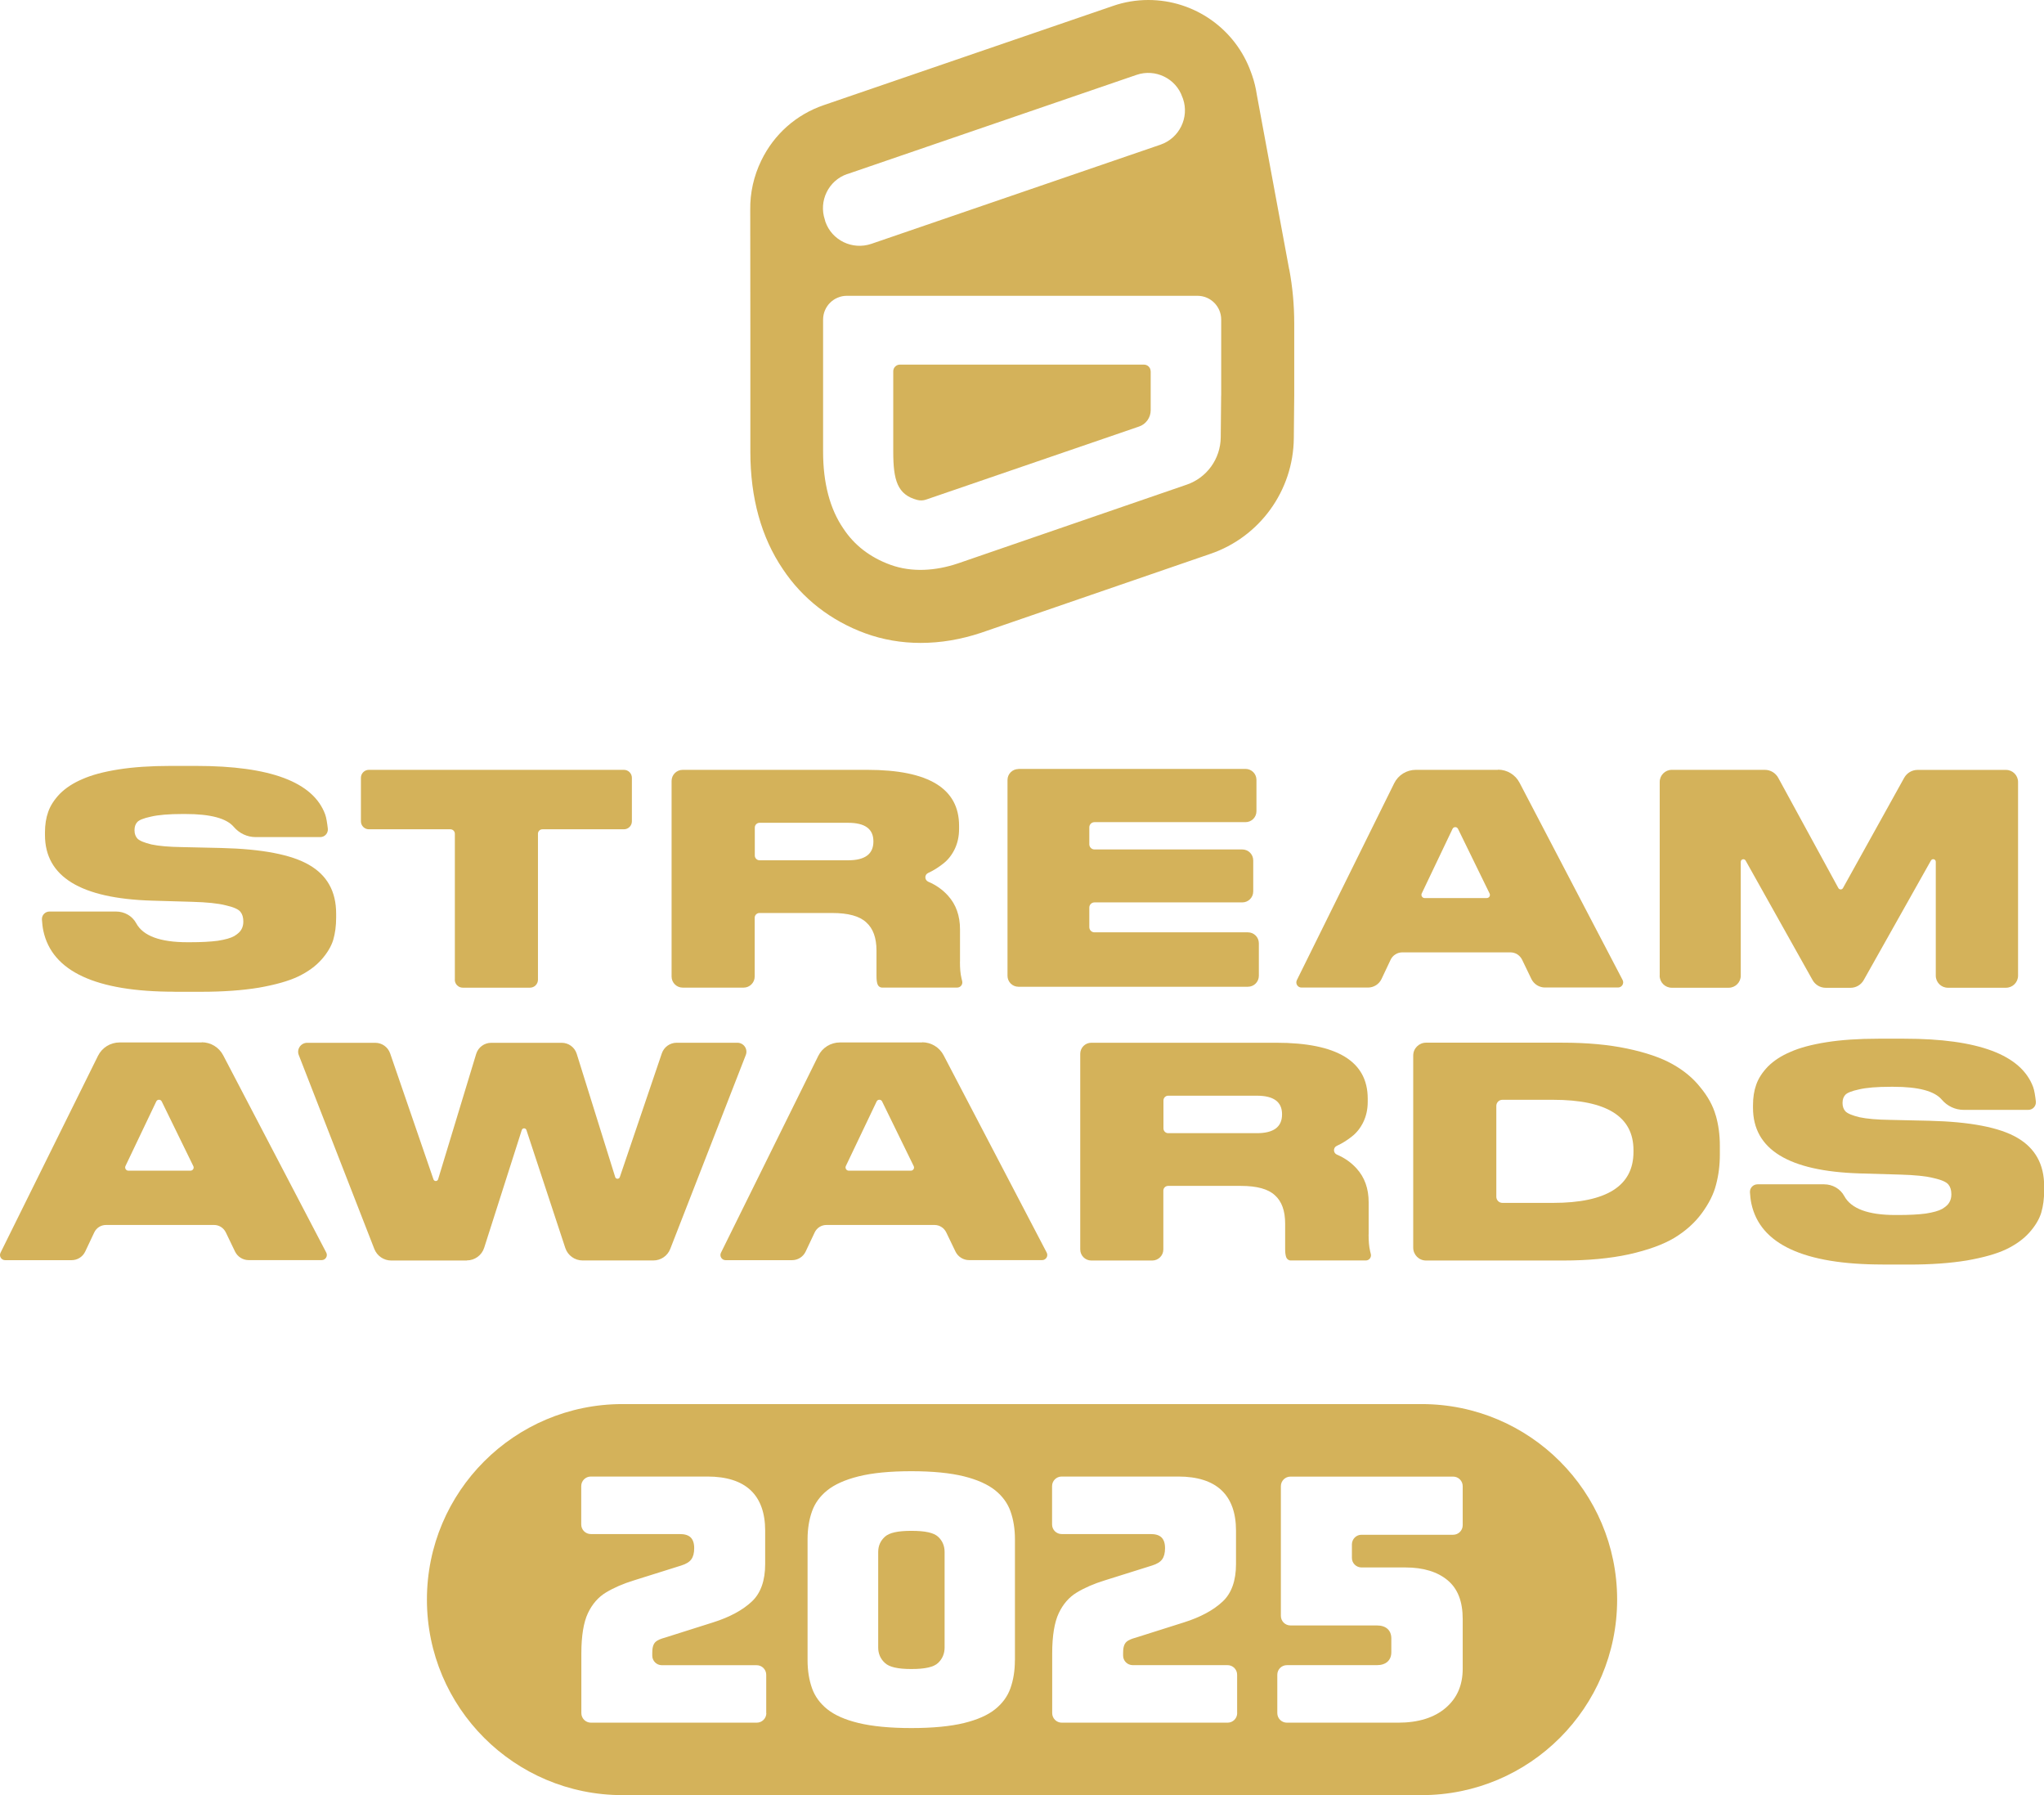 <?xml version="1.0" encoding="UTF-8"?>
<svg id="Ebene_2" data-name="Ebene 2" xmlns="http://www.w3.org/2000/svg" viewBox="0 0 349.03 306.47">
  <defs>
    <style>
      .cls-1 {
        fill: #d4b25a;
      }
    </style>
  </defs>
  <g id="Ebene_1-2" data-name="Ebene 1">
    <g>
      <g id="Infos">
        <g>
          <g>
            <path class="cls-1" d="M79.71,215.2h-12.9c-1.28,0-2.42-.78-2.89-1.97l-12.9-33.1c-.4-1.01.35-2.1,1.44-2.1h11.62c1.14,0,2.16.72,2.54,1.81l7.4,21.51c.13.38.68.37.79-.02l6.5-21.4c.34-1.13,1.39-1.9,2.57-1.9h12.04c1.17,0,2.21.76,2.56,1.88l6.57,21.04c.12.39.66.39.79,0l7.17-21.11c.37-1.09,1.39-1.82,2.54-1.82h10.36c1.09,0,1.84,1.09,1.44,2.1l-12.9,33.1c-.46,1.19-1.61,1.97-2.89,1.97h-12.08c-1.34,0-2.53-.86-2.95-2.13l-6.64-20.14c-.13-.38-.67-.38-.79,0l-6.42,20.1c-.41,1.29-1.61,2.16-2.96,2.16v.02Z"/>
            <path class="cls-1" d="M292.97,190.41c-.46-1.63-1.33-3.21-2.6-4.75-1.23-1.57-2.83-2.9-4.8-4s-4.55-1.98-7.75-2.65c-3.2-.67-6.86-1-10.99-1h-23.32c-1.2,0-2.19.97-2.19,2.19v32.81c0,1.2.97,2.19,2.19,2.19h23.38c4.27,0,8.01-.35,11.24-1.05,3.27-.73,5.85-1.67,7.75-2.8,1.93-1.17,3.5-2.57,4.7-4.2,1.23-1.67,2.05-3.3,2.45-4.9.43-1.6.65-3.31.65-5.15v-1.5c0-1.87-.24-3.6-.7-5.19h0ZM278.93,196.66c0,5.8-4.59,8.7-13.74,8.7h-8.64c-.57,0-1.04-.46-1.04-1.04v-15.52c0-.57.46-1.04,1.04-1.04h8.64c9.16,0,13.74,2.86,13.74,8.6v.3h0Z"/>
            <path class="cls-1" d="M29.8,169.31c-13.44,0-20.92-3.47-22.4-10.41-.13-.59-.2-1.3-.24-1.91-.05-.75.55-1.37,1.29-1.37h11.37c1.42,0,2.77.75,3.44,2,1.17,2.16,4.08,3.24,8.74,3.24h.45c1.9,0,3.48-.08,4.75-.25,1.26-.2,2.2-.46,2.8-.8.6-.37,1-.73,1.2-1.1.24-.4.35-.85.35-1.35v-.05c0-.7-.17-1.25-.5-1.65-.34-.43-1.17-.8-2.5-1.1-1.33-.34-3.24-.53-5.74-.6l-6.89-.2c-12.16-.37-18.24-4.1-18.24-11.2v-.45c0-1.3.18-2.47.55-3.5.37-1.07,1.04-2.1,2-3.1,1-1,2.29-1.84,3.85-2.5,1.57-.7,3.62-1.25,6.15-1.65,2.53-.4,5.48-.6,8.84-.6h4.45c12.63,0,19.96,2.75,22,8.26.21.56.36,1.58.46,2.45.08.77-.51,1.44-1.29,1.44h-11.05c-1.44,0-2.79-.65-3.72-1.74-1.24-1.47-3.99-2.2-8.25-2.2h-.5c-2.33,0-4.13.15-5.4.45-1.26.27-2.05.59-2.35.95-.3.34-.45.78-.45,1.35v.05c0,.56.17,1.04.5,1.4.37.37,1.17.7,2.4,1,1.26.27,3,.42,5.19.45l6.7.15c6.99.17,12.01,1.13,15.04,2.9,3.06,1.77,4.6,4.53,4.6,8.3v.7c0,1.4-.17,2.67-.5,3.8-.34,1.1-1,2.22-2,3.35-1,1.13-2.33,2.1-4,2.9-1.63.77-3.86,1.4-6.7,1.9-2.8.46-6.08.7-9.84.7h-4.55v-.02Z"/>
            <path class="cls-1" d="M77.67,167.26v-24.92c0-.42-.34-.76-.76-.76h-13.92c-.75,0-1.36-.61-1.36-1.36v-7.43c0-.75.61-1.36,1.36-1.36h43.55c.75,0,1.36.61,1.36,1.36v7.43c0,.75-.61,1.36-1.36,1.36h-13.92c-.42,0-.76.34-.76.76v24.92c0,.75-.61,1.36-1.36,1.36h-11.48c-.75,0-1.36-.61-1.36-1.36h0Z"/>
            <path class="cls-1" d="M163.93,164.16v-5.5c0-2.33-.69-4.25-2.05-5.75-.91-1.01-2.03-1.81-3.37-2.38-.65-.28-.67-1.19-.03-1.49l.14-.07c.8-.37,1.6-.87,2.4-1.5.83-.63,1.5-1.47,2-2.5.5-1.04.75-2.19.75-3.45v-.55c0-6.36-5.22-9.54-15.65-9.54h-31.55c-1.04,0-1.89.85-1.89,1.89v33.4c0,1.04.85,1.89,1.89,1.89h10.41c1.04,0,1.89-.85,1.89-1.89v-10.04c0-.45.37-.81.81-.81h12.44c2.73,0,4.66.53,5.8,1.6,1.17,1.04,1.75,2.65,1.75,4.84v4.35c0,.55.05,1.01.17,1.36s.42.58.78.58h12.83c.57,0,.99-.54.85-1.1-.04-.15-.08-.3-.11-.44-.21-.91-.27-1.74-.27-2.91h0ZM149.14,143.67c0,2.13-1.43,3.2-4.3,3.2h-15.14c-.45,0-.81-.37-.81-.81v-4.78c0-.45.37-.81.81-.81h15.14c2.86,0,4.3,1.05,4.3,3.15v.05Z"/>
            <path class="cls-1" d="M173.89,131.27h38.79c1.04,0,1.87.84,1.87,1.87v5.35c0,1.04-.84,1.87-1.87,1.87h-25.79c-.48,0-.88.39-.88.88v2.9c0,.48.39.88.88.88h25.24c1.04,0,1.87.84,1.87,1.87v5.3c0,1.04-.84,1.87-1.87,1.87h-25.24c-.48,0-.88.39-.88.88v3.35c0,.48.39.88.88.88h26.2c1.04,0,1.87.84,1.87,1.87v5.55c0,1.04-.84,1.87-1.87,1.87h-39.18c-1.04,0-1.87-.84-1.87-1.87v-33.43c0-1.04.84-1.87,1.87-1.87v-.02Z"/>
            <path class="cls-1" d="M255.79,131.43h-14.03c-1.57,0-3,.89-3.69,2.29l-16.62,33.61c-.29.59.14,1.27.79,1.27h11.35c.99,0,1.9-.57,2.32-1.47l1.55-3.28c.37-.77,1.14-1.26,2-1.26h18.46c.85,0,1.61.49,1.99,1.25l1.59,3.3c.43.88,1.33,1.45,2.32,1.45h12.47c.66,0,1.09-.7.78-1.29l-17.6-33.68c-.71-1.36-2.12-2.22-3.66-2.22l-.02.02ZM242.77,152.54l5.26-11.03c.19-.4.75-.4.94,0l5.39,11.03c.18.37-.08.78-.49.78h-10.6c-.4,0-.66-.42-.5-.78h0Z"/>
            <path class="cls-1" d="M283.41,166.56v-33.07c0-1.13.92-2.06,2.06-2.06h15.89c.95,0,1.83.52,2.29,1.36l10.27,18.83c.17.3.61.3.78,0l10.46-18.84c.46-.82,1.33-1.34,2.28-1.34h15.1c1.13,0,2.06.92,2.06,2.06v33.07c0,1.13-.92,2.06-2.06,2.06h-9.93c-1.13,0-2.06-.92-2.06-2.06v-19.44c0-.46-.6-.62-.83-.21l-11.48,20.41c-.46.81-1.31,1.31-2.24,1.31h-4.24c-.93,0-1.79-.5-2.25-1.32l-11.43-20.4c-.22-.4-.83-.24-.83.21v19.44c0,1.13-.92,2.06-2.06,2.06h-9.73c-1.13,0-2.06-.92-2.06-2.06h0Z"/>
            <path class="cls-1" d="M34.45,177.97h-14.03c-1.57,0-3,.89-3.69,2.29L.09,213.87c-.29.59.14,1.27.79,1.27h11.35c.99,0,1.9-.57,2.32-1.47l1.55-3.28c.37-.77,1.14-1.26,2-1.26h18.46c.85,0,1.61.49,1.99,1.25l1.59,3.3c.43.88,1.33,1.45,2.32,1.45h12.47c.66,0,1.09-.7.78-1.29l-17.6-33.68c-.71-1.36-2.12-2.22-3.66-2.22v.02ZM21.42,199.08l5.26-11.03c.19-.4.75-.4.94,0l5.39,11.03c.18.37-.08.78-.49.78h-10.6c-.4,0-.66-.42-.5-.78Z"/>
            <path class="cls-1" d="M157.45,177.97h-14.03c-1.57,0-3,.89-3.69,2.29l-16.62,33.61c-.29.59.14,1.27.79,1.27h11.35c.99,0,1.9-.57,2.32-1.47l1.55-3.28c.37-.77,1.14-1.26,2-1.26h18.46c.85,0,1.61.49,1.99,1.25l1.59,3.3c.43.88,1.33,1.45,2.32,1.45h12.47c.66,0,1.09-.7.78-1.29l-17.6-33.68c-.71-1.36-2.12-2.22-3.66-2.22l-.02.02ZM144.43,199.08l5.26-11.03c.19-.4.75-.4.94,0l5.39,11.03c.18.37-.08.78-.49.78h-10.6c-.4,0-.66-.42-.5-.78h0Z"/>
            <path class="cls-1" d="M321.46,215.88c-13.44,0-20.92-3.47-22.4-10.41-.13-.59-.2-1.3-.24-1.91-.05-.75.55-1.37,1.29-1.37h11.37c1.42,0,2.77.75,3.44,2,1.17,2.16,4.08,3.24,8.74,3.24h.45c1.9,0,3.48-.08,4.75-.25,1.26-.2,2.2-.46,2.8-.8.6-.37,1-.73,1.2-1.1.24-.4.35-.85.35-1.35v-.05c0-.7-.17-1.25-.5-1.65-.34-.43-1.17-.8-2.5-1.1-1.33-.34-3.24-.53-5.74-.6l-6.89-.2c-12.16-.37-18.24-4.1-18.24-11.2v-.45c0-1.3.18-2.47.55-3.5.37-1.07,1.04-2.1,2-3.1,1-1,2.29-1.84,3.85-2.5,1.57-.7,3.62-1.25,6.15-1.65,2.53-.4,5.48-.6,8.84-.6h4.45c12.63,0,19.96,2.75,22,8.26.21.56.36,1.58.46,2.45.08.77-.51,1.44-1.29,1.44h-11.05c-1.44,0-2.79-.65-3.72-1.74-1.24-1.47-3.99-2.2-8.25-2.2h-.5c-2.33,0-4.13.15-5.4.45-1.26.27-2.05.59-2.35.95-.3.34-.45.78-.45,1.35v.05c0,.56.17,1.04.5,1.4.37.37,1.17.7,2.4,1,1.26.27,3,.42,5.19.45l6.7.15c6.99.17,12.01,1.13,15.04,2.9,3.06,1.77,4.6,4.53,4.6,8.3v.7c0,1.4-.17,2.67-.5,3.8-.34,1.1-1,2.22-2,3.35s-2.33,2.1-4,2.9c-1.63.77-3.86,1.4-6.7,1.9-2.8.46-6.08.7-9.84.7h-4.55v-.02Z"/>
            <path class="cls-1" d="M233.71,210.75v-5.5c0-2.33-.69-4.25-2.05-5.75-.91-1.01-2.03-1.81-3.37-2.38-.65-.28-.67-1.19-.03-1.49l.14-.07c.8-.37,1.6-.87,2.4-1.5.83-.63,1.5-1.47,2-2.5.5-1.04.75-2.19.75-3.45v-.55c0-6.36-5.22-9.54-15.65-9.54h-31.55c-1.04,0-1.89.85-1.89,1.89v33.4c0,1.04.85,1.89,1.89,1.89h10.41c1.04,0,1.89-.85,1.89-1.89v-10.04c0-.45.37-.81.81-.81h12.44c2.73,0,4.66.53,5.8,1.6,1.17,1.04,1.75,2.65,1.75,4.84v4.35c0,.55.05,1.01.17,1.36s.42.58.78.58h12.83c.57,0,.99-.54.85-1.1-.04-.15-.08-.3-.11-.44-.21-.91-.27-1.74-.27-2.91h0ZM218.92,190.26c0,2.13-1.43,3.2-4.3,3.2h-15.14c-.45,0-.81-.37-.81-.81v-4.78c0-.45.37-.81.81-.81h15.14c2.86,0,4.3,1.05,4.3,3.15v.05Z"/>
          </g>
          <g id="Logo_Inv_Full" data-name="Logo Inv Full">
            <g>
              <path class="cls-1" d="M196.49,63.38v6.67c0,1.25-.82,2.38-1.99,2.77l-36.36,12.47c-.49.17-1.01.19-1.51.06-3.39-.89-4.1-3.36-4.1-8.23v-13.74c0-.62.51-1.13,1.13-1.13h41.69c.62,0,1.13.51,1.13,1.13h0Z"/>
              <path class="cls-1" d="M220.13,45.95l-5.51-29.74h0c-.17-1.13-.43-2.26-.82-3.37-.04-.11-.18-.5-.18-.5-2.64-7.39-9.66-12.34-17.53-12.34-2.06,0-4.1.34-6.03,1.01l-49.4,16.94c-4.7,1.61-8.49,4.97-10.66,9.45-1.3,2.67-1.93,5.54-1.89,8.41h0l.02,20.85v20.48c0,7.87,1.87,14.61,5.56,20.04,3.33,5.01,8.19,8.8,14.08,10.95,2.97,1.08,6.14,1.63,9.43,1.63,1.7,0,3.41-.14,5.13-.43,1.72-.29,3.45-.72,5.17-1.29.04-.02,39.14-13.47,39.14-13.47,8.46-2.87,14.2-10.8,14.29-19.75l.03-3.16c.02-2,.04-3.66.04-4.11v-12.37c0-3.08-.28-6.17-.85-9.21h-.02ZM144.68,29.72l49.4-16.94c3.2-1.1,6.73.61,7.82,3.81l.11.28c1.1,3.21-.64,6.73-3.85,7.83l-49.37,16.93c-3.24,1.1-6.76-.6-7.86-3.81l-.07-.28c-1.1-3.21.6-6.73,3.81-7.83h0ZM208.52,67.52c0,.68-.04,3.99-.07,7.16-.04,3.66-2.38,6.9-5.83,8.07l-39.08,13.45c-3.74,1.25-7.82,1.57-11.53.21-3.41-1.25-6.12-3.31-8.01-6.19-2.27-3.31-3.45-7.72-3.45-13.1v-22.56c0-2.24,1.82-4.06,4.06-4.06h59.86c2.24,0,4.06,1.81,4.06,4.06v12.96h0Z"/>
            </g>
          </g>
        </g>
      </g>
      <g>
        <path class="cls-1" d="M242.76,239.71H106.28c-18.43,0-33.38,14.94-33.38,33.38h0c0,18.43,14.94,33.38,33.38,33.38h136.48c18.43,0,33.38-14.94,33.38-33.38h0c0-18.43-14.94-33.38-33.38-33.38ZM130.86,292.46c0,.91-.73,1.64-1.64,1.64h-28.31c-.91,0-1.64-.73-1.64-1.64v-10.15c0-3.02.38-5.35,1.13-6.92.73-1.54,1.76-2.72,3.05-3.5,1.37-.83,2.97-1.52,4.76-2.07l8.12-2.55c.83-.26,1.39-.6,1.72-1.06.33-.45.49-1.08.49-1.91s-.21-1.46-.63-1.85c-.4-.37-1-.55-1.83-.55h-15.19c-.91,0-1.64-.73-1.64-1.64v-6.54c0-.91.73-1.64,1.64-1.64h19.92c3.24,0,5.73.79,7.38,2.35,1.64,1.55,2.47,3.87,2.47,6.89v5.7c0,2.82-.76,4.97-2.26,6.38-1.58,1.49-3.81,2.69-6.63,3.58l-8.21,2.6c-.74.2-1.23.41-1.55.67-.57.46-.63,1.33-.63,1.94v.47h0c0,.9.73,1.62,1.62,1.63h16.2c.91,0,1.64.73,1.64,1.64v6.54ZM173.3,283.46c0,1.76-.26,3.37-.77,4.79-.49,1.37-1.36,2.56-2.59,3.55-1.25,1.01-3.04,1.8-5.32,2.36-2.33.57-5.36.86-8.99.86s-6.67-.29-9.02-.86c-2.3-.55-4.09-1.35-5.35-2.36-1.23-.99-2.1-2.18-2.59-3.55-.51-1.42-.77-3.03-.77-4.79v-20.68c0-1.76.26-3.37.77-4.79.49-1.37,1.36-2.56,2.59-3.55,1.25-1.01,3.06-1.82,5.35-2.39,2.35-.59,5.38-.88,9.02-.88s6.66.3,8.99.88c2.28.57,4.07,1.38,5.33,2.39,1.23.99,2.1,2.19,2.59,3.55.51,1.42.77,3.03.77,4.79v20.68ZM211.26,292.46c0,.91-.73,1.64-1.64,1.64h-28.31c-.91,0-1.64-.73-1.64-1.64v-10.15c0-3.02.38-5.35,1.13-6.92.73-1.54,1.76-2.72,3.05-3.5,1.37-.83,2.97-1.52,4.76-2.07l8.12-2.55c.83-.26,1.39-.6,1.72-1.06.33-.45.49-1.08.49-1.91s-.21-1.46-.63-1.85c-.4-.37-1-.55-1.83-.55h-15.19c-.91,0-1.64-.73-1.64-1.64v-6.54c0-.91.73-1.64,1.64-1.64h19.92c3.24,0,5.73.79,7.38,2.35,1.64,1.55,2.47,3.87,2.47,6.89v5.7c0,2.82-.76,4.97-2.26,6.38-1.58,1.49-3.81,2.69-6.63,3.58l-8.21,2.6c-.74.2-1.23.41-1.55.67-.57.46-.63,1.33-.63,1.94v.46h0c0,.9.73,1.62,1.63,1.63h16.2c.91,0,1.64.73,1.64,1.64v6.54ZM249.77,260.38c0,.91-.73,1.64-1.64,1.64h-15.65c-.9,0-1.62.73-1.63,1.63h0v2.33c0,.89.73,1.61,1.62,1.62h7.51c3.06,0,5.49.74,7.23,2.2,1.72,1.45,2.56,3.61,2.56,6.62v8.43c0,2.85-.95,5.04-2.9,6.72-1.96,1.68-4.69,2.53-8.11,2.53h-19.01c-.91,0-1.64-.73-1.64-1.64v-6.54c0-.91.73-1.64,1.64-1.64h15.37c1.54,0,2.46-.83,2.46-2.21v-2.36c0-1.39-.92-2.21-2.46-2.21h-14.76c-.91,0-1.64-.73-1.64-1.64v-22.13c0-.91.73-1.64,1.64-1.64h27.77c.91,0,1.64.73,1.64,1.64v6.67Z"/>
        <path class="cls-1" d="M155.63,261.35c-2.32,0-3.76.32-4.52,1-.76.69-1.15,1.56-1.15,2.61v16.31c0,1.04.38,1.93,1.14,2.63.76.71,2.2,1.04,4.53,1.04s3.83-.33,4.57-1.05c.73-.7,1.1-1.59,1.1-2.62v-16.31c0-1.04-.37-1.92-1.11-2.6-.74-.69-2.19-1.01-4.56-1.01Z"/>
      </g>
    </g>
  </g>
</svg>